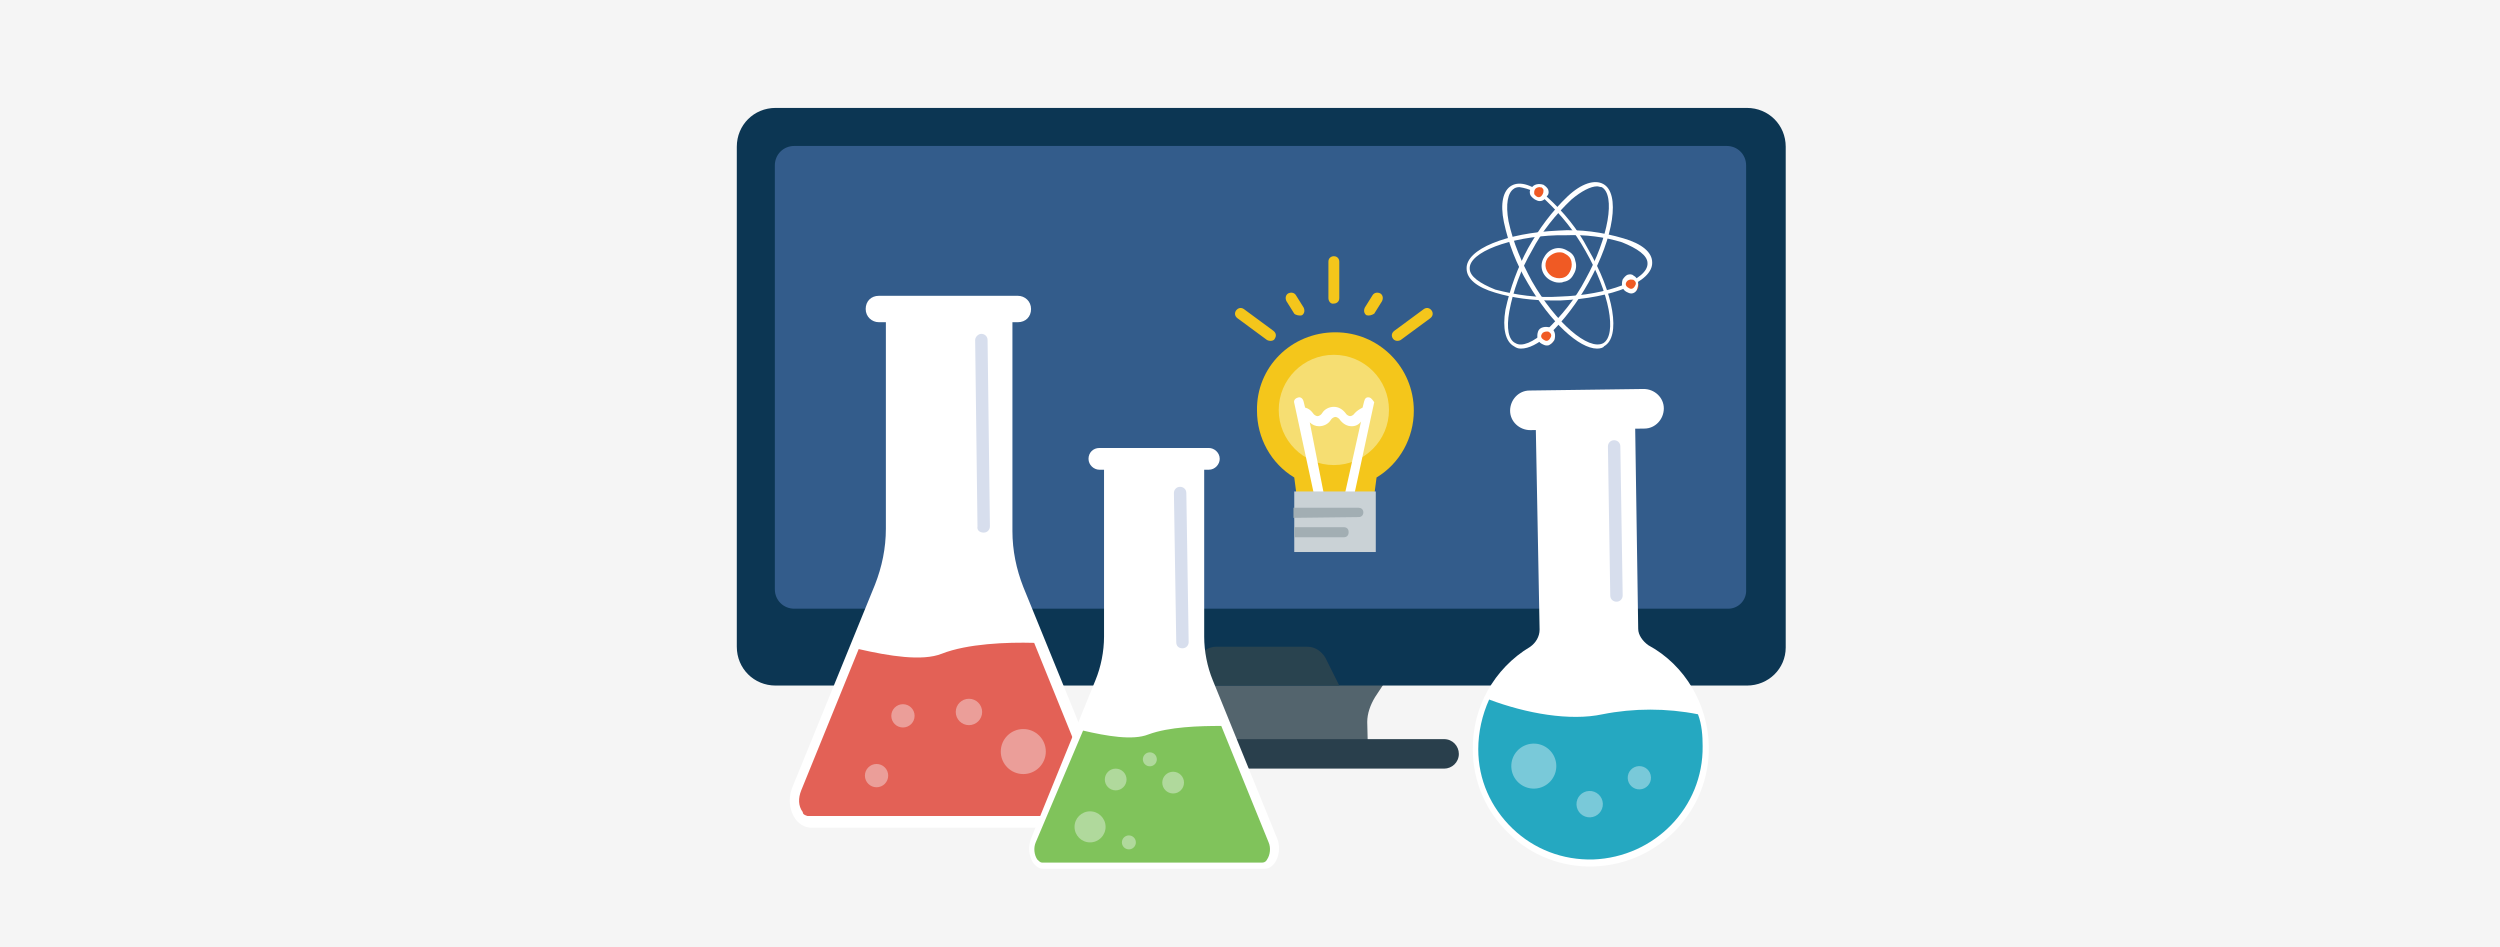 <?xml version="1.0" encoding="utf-8"?>
<!-- Generator: Adobe Illustrator 19.2.1, SVG Export Plug-In . SVG Version: 6.00 Build 0)  -->
<svg version="1.1" id="レイヤー_1" xmlns="http://www.w3.org/2000/svg" xmlns:xlink="http://www.w3.org/1999/xlink" x="0px"
	 y="0px" viewBox="0 0 322 122" style="enable-background:new 0 0 322 122;" xml:space="preserve">
<style type="text/css">
	.st0{fill:#F5F5F5;}
	.st1{fill:#53646D;}
	.st2{fill:#0C3653;}
	.st3{fill:#335C8B;}
	.st4{fill:#29434F;}
	.st5{fill:#293F4C;}
	.st6{fill:#FFFFFF;}
	.st7{fill:#25A8C1;}
	.st8{fill:#E36156;}
	.st9{opacity:0.4;fill:#F8FBFC;enable-background:new    ;}
	.st10{fill:#80C35B;}
	.st11{fill:#D7DEED;}
	.st12{fill:#F05A24;}
	.st13{fill:#F4C61B;}
	.st14{fill:#F6DE72;}
	.st15{fill:#CAD2D6;}
	.st16{fill:#A2AEB3;}
</style>
<title>illust-effect3</title>
<rect y="0" class="st0" width="322" height="122"/>
<path class="st1" d="M176.2,97.1h-27.5V93c0-1.2-0.4-2.3-1-3.2l-2.9-4.4H180l-2.9,4.4c-0.6,1-1,2.1-1,3.2L176.2,97.1L176.2,97.1z"/>
<path class="st2" d="M225,88.3H99.9c-2.8,0-5-2.2-5-5l0,0V18.9c0-2.8,2.2-5,5-5l0,0h125.1c2.8,0,5,2.2,5,5l0,0v64.5
	C230,86.1,227.8,88.3,225,88.3L225,88.3z"/>
<path class="st3" d="M222.6,78.4H102.3c-1.4,0-2.5-1.1-2.5-2.5V21.3c0-1.4,1.1-2.5,2.5-2.5h120.1c1.4,0,2.5,1.1,2.5,2.5v54.6
	C225,77.3,223.9,78.4,222.6,78.4z"/>
<path class="st4" d="M168.4,83.3h-11.8c-0.9,0-1.8,0.6-2.2,1.4l-1.8,3.6h19.9l-1.8-3.6C170.2,83.9,169.4,83.3,168.4,83.3z"/>
<path class="st5" d="M186,99h-47c-1.1,0-1.9-0.9-1.9-1.9l0,0c0-1.1,0.9-1.9,1.9-1.9h47c1.1,0,1.9,0.9,1.9,1.9l0,0
	C187.9,98.2,187,99,186,99z"/>
<path class="st6" d="M197.6,84c1-0.6,1.7-1.7,1.7-2.9l-0.5-25.7l11.1-0.2l0.4,25.8c0,1.2,0.6,2.3,1.7,2.8c4.5,2.5,7.3,7.3,7.3,12.4
	c0.1,7.9-6.2,14.3-14.1,14.6c-8,0.2-14.6-6.1-14.8-14.1c0-0.1,0-0.1,0-0.2C190.4,91.4,193.1,86.6,197.6,84z"/>
<path class="st6" d="M198.3,81.1c0,0.9-0.5,1.7-1.2,2.2l0,0c-4.7,2.8-7.5,7.9-7.4,13.3c0,4,1.7,8,4.7,10.8c2.8,2.8,6.8,4.3,10.7,4.2
	c0.1,0,0.2,0,0.2,0c8.4-0.3,14.9-7.2,14.8-15.4c-0.1-5.4-3-10.5-7.8-13.1c-0.7-0.5-1.3-1.3-1.3-2.1l-0.4-26.6l-12.8,0.2L198.3,81.1z
	"/>
<path class="st7" d="M206.4,92c4-0.8,8.3-0.8,12.3,0c0.5,1.3,0.6,2.8,0.6,4.1c0.1,7.9-6.2,14.3-14.1,14.6c-3.9,0.1-7.6-1.3-10.4-4
	c-2.8-2.7-4.4-6.3-4.4-10.2c0-2.2,0.5-4.4,1.4-6.4C196.6,91.9,202.2,92.9,206.4,92z"/>
<path class="st6" d="M197,50.3l14.7-0.2c1.4,0,2.6,1.1,2.6,2.5l0,0c0,1.4-1.1,2.6-2.5,2.6l-14.7,0.2c-1.4,0-2.6-1.1-2.6-2.5
	C194.5,51.5,195.6,50.3,197,50.3z"/>
<path class="st6" d="M102.1,101.3l10.6-26c0.9-2.3,1.4-4.7,1.4-7.2V41h16.3v27.4c0,2.5,0.5,4.9,1.4,7.2l10.6,26c0.9,2.2-0.2,5-2,5
	h-36.1C102.2,106.4,101.1,103.6,102.1,101.3z"/>
<path class="st8" d="M110.6,83.6c3.9,0.9,8.2,1.6,10.7,0.6c3.3-1.3,8.4-1.5,11.9-1.4l7.7,19c0.4,0.9,0.3,1.9-0.2,2.8
	c-0.1,0.3-0.4,0.5-0.6,0.5h-36.1c-0.3-0.1-0.6-0.2-0.6-0.5c-0.6-0.8-0.6-1.8-0.2-2.8L110.6,83.6z"/>
<path class="st6" d="M113.2,38.1h17.9c0.9,0,1.7,0.7,1.7,1.7s-0.7,1.7-1.7,1.7h-17.9c-0.9,0-1.7-0.7-1.7-1.7S112.2,38.1,113.2,38.1z
	"/>
<circle class="st9" cx="124.8" cy="91.7" r="1.7"/>
<circle class="st9" cx="131.8" cy="96.8" r="2.9"/>
<circle class="st9" cx="112.9" cy="99.9" r="1.5"/>
<circle class="st9" cx="116.3" cy="92.2" r="1.5"/>
<ellipse transform="matrix(0.999 -3.895952e-002 3.895952e-002 0.999 -3.882 8.058)" class="st9" cx="204.8" cy="103.6" rx="1.7" ry="1.7"/>
<ellipse transform="matrix(0.999 -3.895952e-002 3.895952e-002 0.999 -3.694 7.772)" class="st9" cx="197.6" cy="98.7" rx="2.9" ry="2.9"/>
<ellipse transform="matrix(0.999 -3.895952e-002 3.895952e-002 0.999 -3.745 8.303)" class="st9" cx="211.2" cy="100.2" rx="1.5" ry="1.5"/>
<path class="st6" d="M132.8,108l8.3-20.4c0.7-1.7,1.1-3.7,1.1-5.6V60h12.9V82c0,1.9,0.4,3.9,1.1,5.6l8.3,20.4
	c0.7,1.7-0.2,3.9-1.6,3.9h-28.4C133,112,132.1,109.8,132.8,108z"/>
<path class="st10" d="M139.5,94.1c3,0.7,6.4,1.3,8.4,0.5c2.7-1,6.6-1.1,9.4-1.1l6.1,15c0.3,0.7,0.2,1.6-0.2,2.2
	c-0.1,0.2-0.3,0.4-0.6,0.4h-28.4c-0.2,0-0.4-0.2-0.6-0.4c-0.4-0.6-0.5-1.5-0.2-2.2L139.5,94.1z"/>
<path class="st6" d="M141.6,57.7h14.1c0.7,0,1.4,0.6,1.4,1.4c0,0.7-0.6,1.4-1.4,1.4l0,0h-14.1c-0.7,0-1.4-0.6-1.4-1.4
	S140.8,57.7,141.6,57.7z"/>
<circle class="st9" cx="151.1" cy="100.8" r="1.4"/>
<circle class="st9" cx="143.7" cy="100.4" r="1.4"/>
<circle class="st9" cx="145.4" cy="108.5" r="0.9"/>
<circle class="st9" cx="148.1" cy="97.8" r="0.9"/>
<circle class="st9" cx="140.4" cy="106.5" r="2"/>
<path class="st11" d="M208.2,77.5c0.5,0,0.8-0.4,0.8-0.8l0,0l-0.3-19.2c0-0.5-0.4-0.8-0.8-0.8c-0.5,0-0.8,0.4-0.8,0.8l0,0l0.3,19.2
	C207.4,77.2,207.8,77.5,208.2,77.5L208.2,77.5z"/>
<path class="st11" d="M152.3,83.5c0.5,0,0.8-0.4,0.8-0.8l0,0l-0.3-19.2c0-0.5-0.4-0.8-0.8-0.8c-0.5,0-0.8,0.4-0.8,0.8l0,0l0.3,19.2
	C151.5,83.2,151.8,83.5,152.3,83.5L152.3,83.5z"/>
<path class="st11" d="M126.7,68.6c0.5,0,0.8-0.4,0.8-0.8l0,0l-0.3-24c0-0.5-0.4-0.8-0.8-0.8s-0.8,0.4-0.8,0.8l0,0l0.3,24
	C125.8,68.3,126.2,68.6,126.7,68.6z"/>
<path class="st6" d="M195.9,44.9c-0.4,0-0.6-0.1-0.9-0.3c-1.1-0.6-1.5-2.3-1.1-4.7c0.6-2.8,1.6-5.5,2.9-7.9c1.4-2.5,3.1-4.8,5.1-6.7
	c1.8-1.7,3.5-2.2,4.6-1.6c2.2,1.2,1.4,6.8-1.9,12.7l0,0c-1.4,2.5-3.1,4.8-5.1,6.7C198.1,44.3,196.9,44.9,195.9,44.9z M205.7,24
	c-0.8,0-2,0.6-3.3,1.7c-2,1.9-3.8,4.1-5.1,6.6c-1.4,2.4-2.4,5.1-2.9,7.8c-0.4,2.2-0.1,3.7,0.8,4.1c0.8,0.5,2.3-0.1,3.9-1.6
	c2-1.9,3.8-4.1,5.1-6.6c3-5.4,3.9-10.9,2.1-11.9C206.1,24.1,205.9,24,205.7,24L205.7,24z"/>
<path class="st6" d="M205.7,44.9c-2.3,0-6-3.4-8.9-8.4c-1.5-2.5-2.5-5.1-3.1-7.9c-0.5-2.4-0.1-4.1,1-4.7c1.1-0.6,2.7-0.1,4.6,1.5
	c2.1,1.9,3.9,4.1,5.2,6.6c3.4,5.8,4.3,11.4,2.1,12.6C206.5,44.8,206.1,44.9,205.7,44.9z M195.7,24.1c-0.3,0-0.6,0.1-0.7,0.2
	c-0.8,0.5-1.1,2-0.7,4.2c0.6,2.8,1.7,5.3,3,7.7c3.1,5.4,7.3,9,9.2,8c1.8-1.1,0.8-6.5-2.3-11.9c-1.4-2.5-3.1-4.6-5.1-6.5
	C198.1,24.8,197,24.3,195.7,24.1z"/>
<path class="st6" d="M199.9,38.7c-2.5,0-5-0.3-7.3-1c-2.4-0.7-3.7-1.8-3.7-3.1c-0.1-2.5,5.1-4.6,11.8-4.9c2.8-0.2,5.7,0.2,8.4,1
	c2.4,0.7,3.7,1.8,3.7,3.1c0.1,2.5-5.1,4.6-11.8,4.9C200.5,38.7,200.1,38.7,199.9,38.7z M201.7,30.3c-0.4,0-0.7,0-1.1,0
	c-6.2,0.2-11.4,2.2-11.3,4.3c0,1,1.3,1.9,3.3,2.7c2.7,0.7,5.4,1.1,8.3,0.9c6.2-0.2,11.4-2.2,11.3-4.3c0-1-1.3-1.9-3.3-2.7
	C206.6,30.5,204.2,30.2,201.7,30.3z"/>
<ellipse transform="matrix(0.486 -0.874 0.874 0.486 80.392 186.048)" class="st12" cx="198.3" cy="24.7" rx="0.9" ry="0.9"/>
<path class="st6" d="M198.3,25.9c-0.2,0-0.4-0.1-0.6-0.2c-0.3-0.2-0.5-0.4-0.6-0.6c-0.1-0.3-0.1-0.6,0.1-0.8c0.3-0.6,1-0.7,1.6-0.5
	c0.3,0.2,0.5,0.4,0.6,0.6c0.1,0.3,0.1,0.6-0.1,0.8l0,0C199,25.7,198.7,25.9,198.3,25.9z M198.3,24.1c-0.2,0-0.5,0.1-0.6,0.3
	s-0.1,0.3-0.1,0.5c0,0.2,0.2,0.3,0.3,0.4c0.3,0.2,0.6,0.1,0.8-0.3l0,0c0.1-0.2,0.1-0.3,0.1-0.5s-0.2-0.3-0.3-0.4
	C198.5,24.2,198.4,24.1,198.3,24.1z"/>
<ellipse transform="matrix(0.486 -0.874 0.874 0.486 64.559 196.504)" class="st12" cx="199.2" cy="43.4" rx="0.9" ry="0.9"/>
<path class="st6" d="M199.2,44.5c-0.2,0-0.4-0.1-0.6-0.2c-0.6-0.3-0.7-1-0.5-1.6s1-0.7,1.6-0.5c0.6,0.3,0.7,1,0.5,1.6
	c-0.2,0.3-0.4,0.5-0.6,0.6C199.5,44.5,199.3,44.5,199.2,44.5z M199.2,42.7c-0.2,0-0.5,0.1-0.6,0.3c-0.2,0.3-0.1,0.6,0.3,0.8
	c0.3,0.2,0.6,0.1,0.8-0.3l0,0c0.2-0.3,0.1-0.6-0.3-0.8C199.5,42.7,199.3,42.7,199.2,42.7z"/>
<ellipse transform="matrix(0.486 -0.874 0.874 0.486 76.007 202.478)" class="st12" cx="210" cy="36.7" rx="0.9" ry="0.9"/>
<path class="st6" d="M210.1,37.8c-0.2,0-0.4-0.1-0.6-0.2c-0.6-0.3-0.7-1-0.5-1.6c0.2-0.3,0.4-0.5,0.6-0.6c0.3-0.1,0.6-0.1,0.8,0.1
	c0.6,0.3,0.7,1,0.5,1.6C210.8,37.6,210.4,37.8,210.1,37.8z M210.1,36c-0.2,0-0.5,0.1-0.6,0.3c-0.2,0.3-0.1,0.6,0.3,0.8
	c0.3,0.2,0.6,0.1,0.8-0.3c0.2-0.3,0.1-0.6-0.3-0.8C210.2,36.1,210.2,36,210.1,36z"/>
<ellipse transform="matrix(0.486 -0.874 0.874 0.486 73.401 193.105)" class="st12" cx="200.8" cy="34.2" rx="1.9" ry="1.9"/>
<path class="st6" d="M200.8,36.4c-0.4,0-0.7-0.1-1.1-0.3c-1.1-0.6-1.5-1.9-0.8-3c0.6-1.1,1.9-1.5,3-0.8c0.6,0.3,0.9,0.7,1,1.3
	c0.2,0.6,0.1,1.2-0.2,1.7l0,0c-0.3,0.6-0.7,0.9-1.3,1C201.2,36.4,201,36.4,200.8,36.4z M200.8,32.5c-0.6,0-1.2,0.4-1.5,0.8
	c-0.5,0.8-0.2,1.8,0.6,2.3c0.4,0.2,0.8,0.3,1.3,0.2s0.8-0.4,1-0.8l0,0c0.2-0.4,0.3-0.8,0.2-1.3c-0.1-0.5-0.4-0.8-0.8-1
	C201.3,32.5,201.1,32.5,200.8,32.5z"/>
<g id="_グループ_">
	<path id="_パス_" class="st13" d="M166.7,40.4l-1-1.6c-0.2-0.4-0.1-0.8,0.2-1l0,0c0.4-0.2,0.8-0.1,1,0.2l1,1.6
		c0.2,0.4,0.1,0.8-0.2,1l0,0C167.4,40.7,166.9,40.6,166.7,40.4z"/>
</g>
<g id="_グループ_2">
	<path id="_パス_2" class="st13" d="M171.1,38.4v-4.7c0-0.5,0.4-0.7,0.7-0.7l0,0c0.5,0,0.7,0.4,0.7,0.7v4.7c0,0.5-0.4,0.7-0.7,0.7
		l0,0C171.4,39.2,171.1,38.8,171.1,38.4z"/>
</g>
<g id="_グループ_3">
	<path id="_パス_3" class="st13" d="M163.2,43.8l-3.8-2.8c-0.4-0.3-0.4-0.7-0.2-1l0,0c0.3-0.4,0.7-0.4,1-0.2l3.8,2.8
		c0.4,0.3,0.4,0.7,0.2,1l0,0C164.1,43.9,163.6,44,163.2,43.8z"/>
</g>
<g id="_グループ_4">
	<path id="_パス_4" class="st13" d="M177,40.4l1-1.6c0.2-0.4,0.1-0.8-0.2-1l0,0c-0.4-0.2-0.8-0.1-1,0.2l-1,1.6
		c-0.2,0.4-0.1,0.8,0.2,1l0,0C176.3,40.7,176.7,40.6,177,40.4z"/>
</g>
<g id="_グループ_5">
	<path id="_パス_5" class="st13" d="M180.4,43.8l3.8-2.8c0.4-0.3,0.4-0.7,0.2-1l0,0c-0.3-0.4-0.7-0.4-1-0.2l-3.8,2.8
		c-0.4,0.3-0.4,0.7-0.2,1l0,0C179.6,43.9,180,44,180.4,43.8z"/>
</g>
<path class="st13" d="M172,42.8c5.6,0,10.1,4.5,10.1,10.1c0,3.5-1.8,6.8-4.8,8.6l-1.1,8.4h-8.4l-1.1-8.4c-3-1.8-4.8-5.1-4.8-8.6
	C161.8,47.3,166.3,42.8,172,42.8L172,42.8z"/>
<circle class="st14" cx="171.8" cy="52.8" r="7.1"/>
<path class="st6" d="M176.4,51.2c-0.4-0.1-0.6,0.1-0.7,0.5l0,0l-0.2,0.8c-0.4,0.2-0.7,0.4-1,0.7c-0.1,0.2-0.4,0.4-0.6,0.4
	s-0.5-0.2-0.6-0.4c-0.4-0.5-0.9-0.8-1.5-0.8c-0.6,0-1.2,0.3-1.5,0.8c-0.1,0.2-0.4,0.4-0.6,0.4s-0.5-0.2-0.6-0.4
	c-0.3-0.4-0.6-0.6-1-0.7l-0.2-0.8c-0.1-0.4-0.4-0.6-0.7-0.5l0,0c-0.4,0.1-0.6,0.4-0.5,0.7l3,13.9c0.1,0.3,0.3,0.5,0.6,0.5h0.1
	c0.4-0.1,0.6-0.4,0.5-0.7l-2.2-11.2c0.3,0.3,0.7,0.5,1.2,0.5c0.6,0,1.2-0.3,1.5-0.8c0.1-0.2,0.4-0.4,0.6-0.4s0.5,0.2,0.6,0.4
	c0.4,0.5,0.9,0.8,1.5,0.8c0.5,0,0.9-0.2,1.2-0.6l-2.5,11.2c-0.1,0.4,0.1,0.6,0.5,0.7h0.1c0.3,0,0.6-0.2,0.6-0.5l3-13.9
	C176.9,51.7,176.7,51.3,176.4,51.2z"/>
<path class="st15" d="M166.7,63.3v7.8h10.5v-7.8H166.7z"/>
<path class="st16" d="M175,66.6c0.4,0,0.6-0.3,0.6-0.6V66c0-0.4-0.3-0.6-0.6-0.6H175h-8.4v1.3L175,66.6L175,66.6z"/>
<path class="st16" d="M173.1,69.2c0.4,0,0.6-0.3,0.6-0.6v-0.1c0-0.4-0.3-0.6-0.6-0.6h-0.1h-6.3v1.3L173.1,69.2L173.1,69.2z"/>
</svg>
